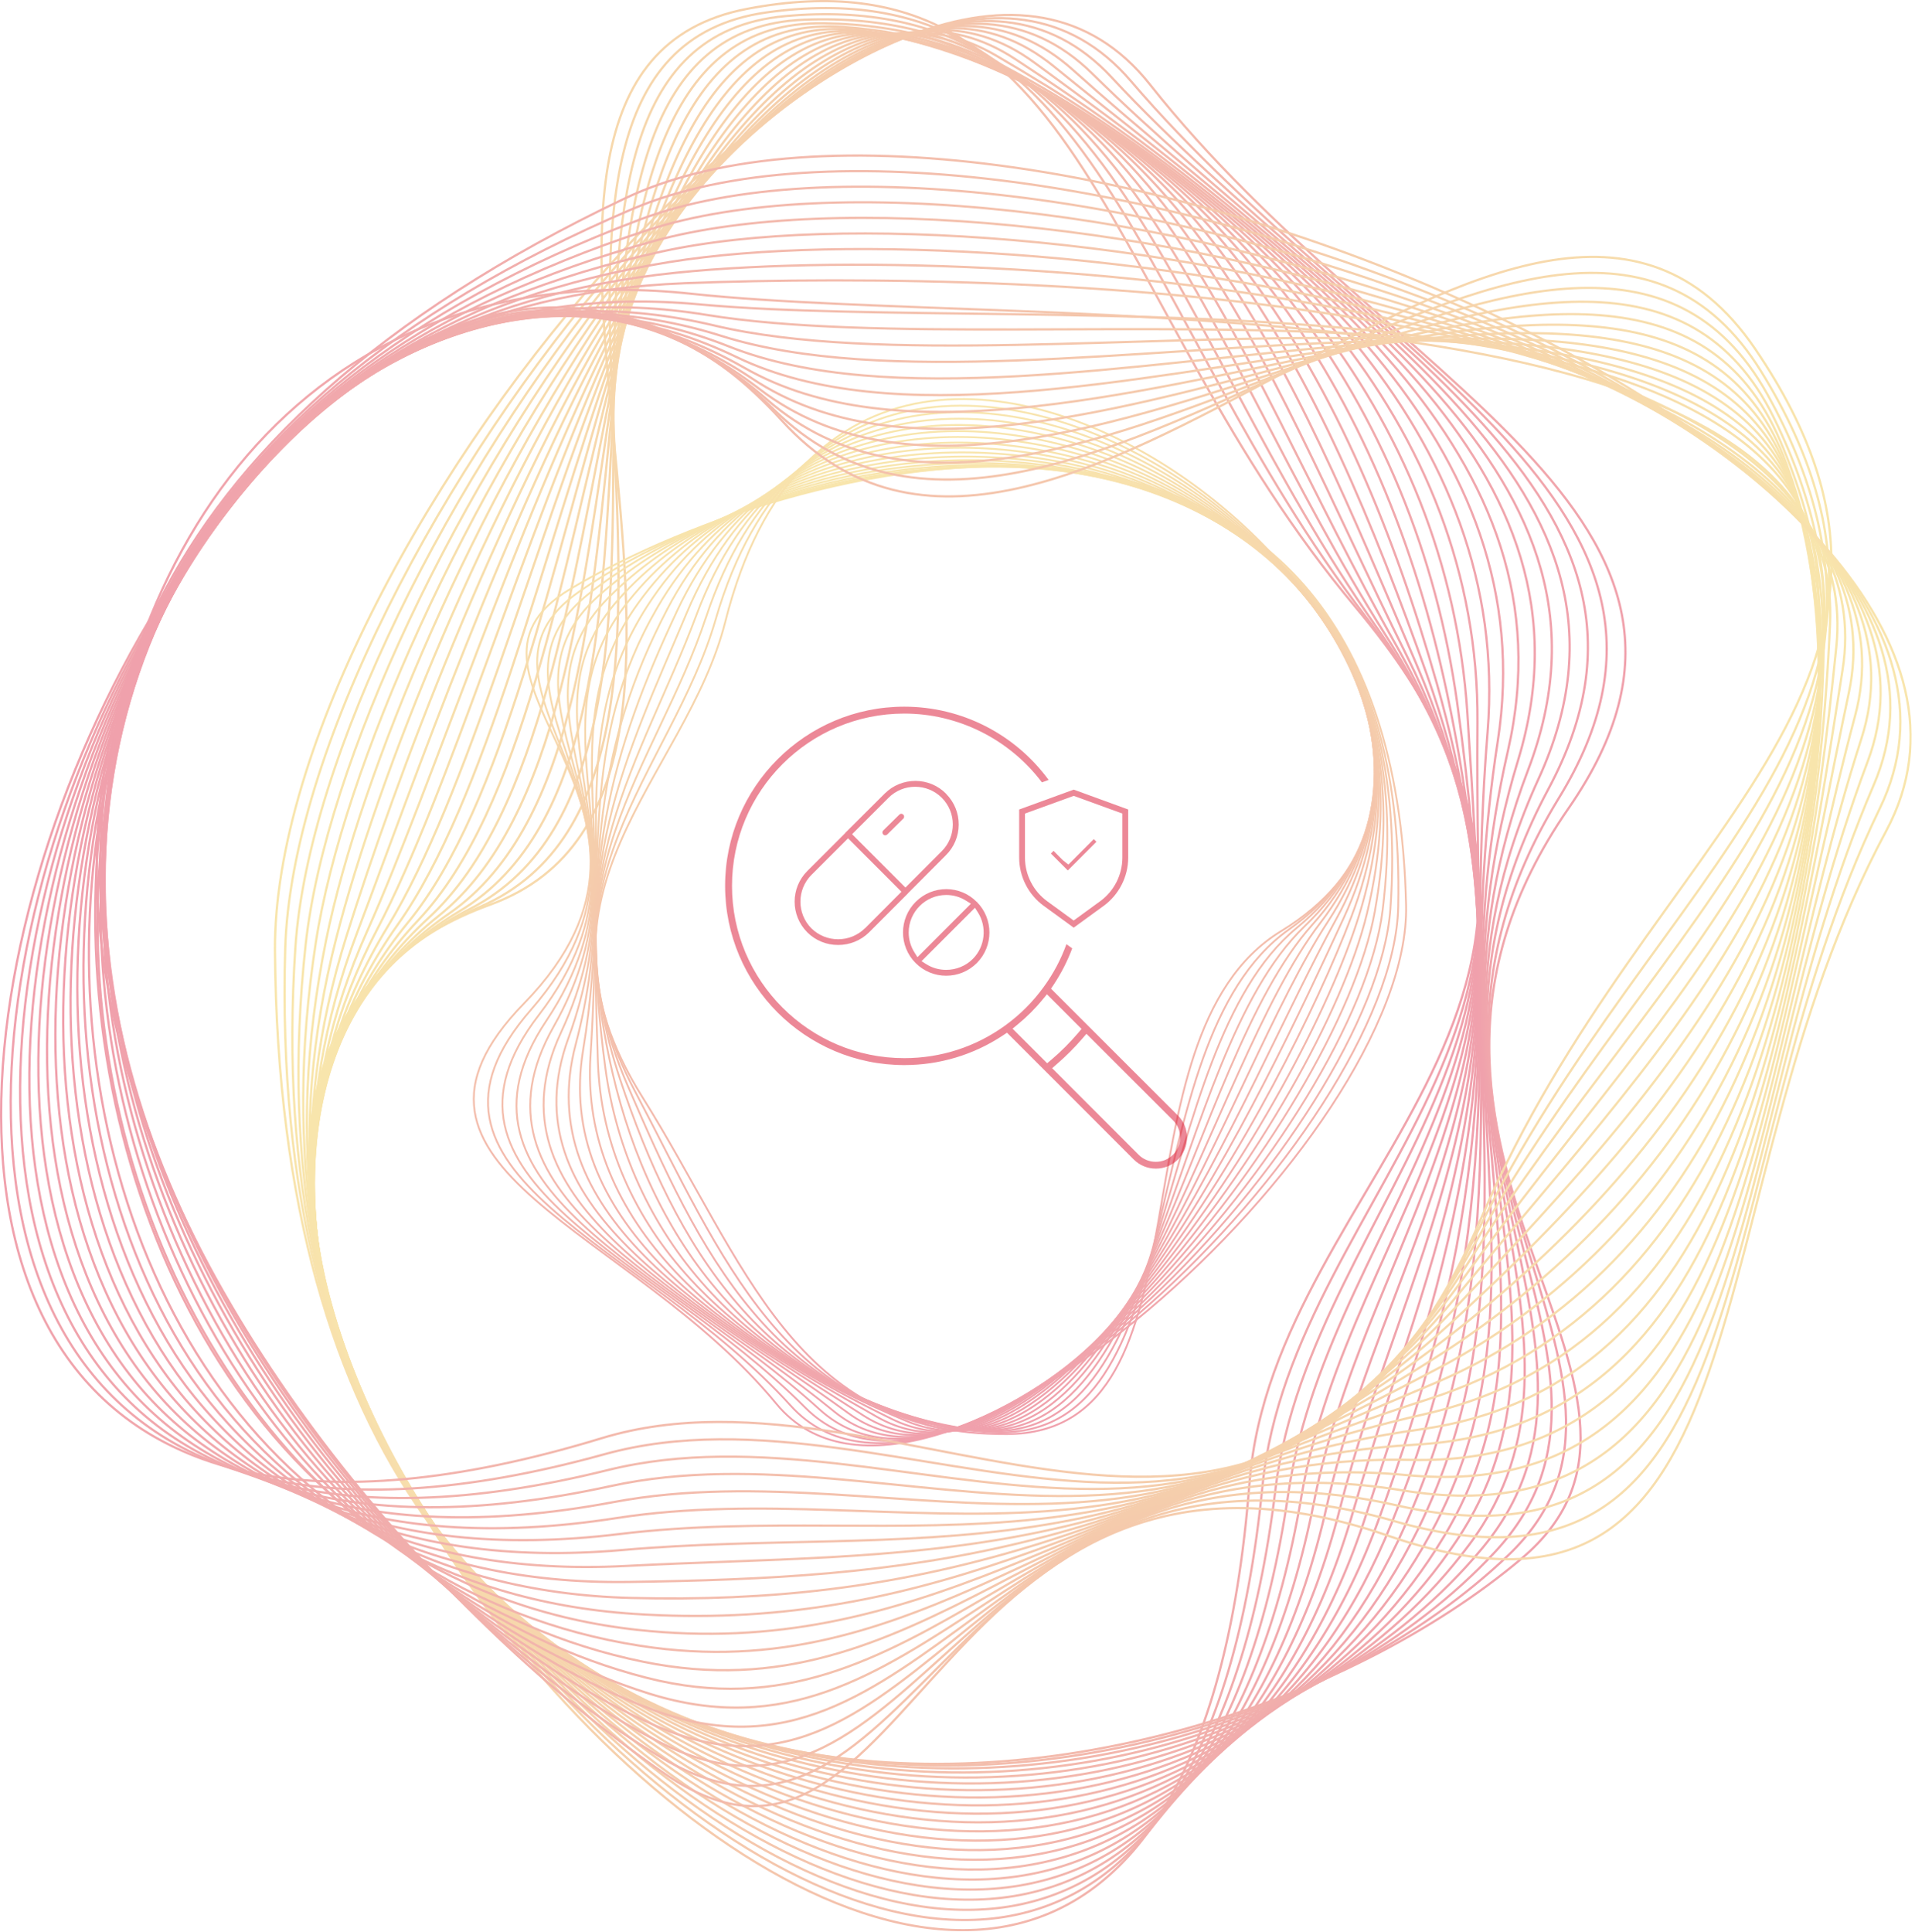 <?xml version="1.0" encoding="UTF-8"?> <svg xmlns="http://www.w3.org/2000/svg" width="458" height="462" viewBox="0 0 458 462" fill="none"><style type="text/css"> .regulAaff{animation: rotate 90s infinite; transform-origin: center; transform-box: fill-box; } @keyframes rotate{ from{ transform: rotate(0deg);}to{ transform: rotate(360deg); }} .regulAaf1{animation-name:animateDash; animation-duration:30s; animation-iteration-count:infinite; } @keyframes animateDash {from{stroke-dasharray:0,1505} to{stroke-dasharray:1505,0} } .regulAaf2{ stroke-dasharray:3;animation: dash 50s infinite;} @keyframes dash {to {stroke-dashoffset:500;}} </style><g clip-path="url(#clip0_771_1316)"><g class="regulAaff" opacity="0.4"><path d="M298.839 354.53C276.919 638.88 -39.401 273.25 117.189 216.36C195.619 187.87 97.04 17.7 178.669 2.12C260.289 -13.46 262.999 72.31 324.309 145.33C400.879 236.51 304.509 281.06 298.849 354.53H298.839Z" stroke="url(#paint0_linear_771_1316)" stroke-width="0.54" stroke-miterlimit="10"></path><path d="M301.94 355.4C274.93 629.31 -34.75 281.63 114.75 216.89C189.18 184.65 102.78 14.35 183.26 2.98C263.71 -8.42 270.64 74.75 326.73 147.61C396.95 238.35 309.03 283.45 301.94 355.4Z" stroke="url(#paint1_linear_771_1316)" stroke-width="0.54" stroke-miterlimit="10"></path><path d="M305.041 356.27C273.091 619.69 -30.219 290.13 112.311 217.41C182.691 181.5 108.521 11 187.851 3.85C267.131 -3.38 278.101 77.32 329.151 149.9C392.791 240.37 313.581 285.82 305.031 356.27H305.041Z" stroke="url(#paint2_linear_771_1316)" stroke-width="0.54" stroke-miterlimit="10"></path><path d="M308.13 357.14C271.4 610 -25.78 298.76 109.85 217.94C176.18 178.41 114.26 7.65 192.44 4.71C270.54 1.66 285.64 79.8 331.57 152.18C388.75 242.27 318.15 288.15 308.13 357.14Z" stroke="url(#paint3_linear_771_1316)" stroke-width="0.54" stroke-miterlimit="10"></path><path d="M311.231 358.01C269.911 600.25 -21.389 307.56 107.411 218.47C169.641 175.42 120.001 4.31 197.031 5.57C273.961 6.69 293.181 82.27 333.991 154.46C384.701 244.15 322.741 290.45 311.221 358L311.231 358.01Z" stroke="url(#paint4_linear_771_1316)" stroke-width="0.54" stroke-miterlimit="10"></path><path d="M314.32 358.88C268.6 590.46 -17.049 316.53 104.95 219C163.09 172.51 125.74 0.96 201.62 6.44C277.37 11.73 300.72 84.74 336.41 156.75C380.66 246.03 327.37 292.74 314.32 358.88Z" stroke="url(#paint5_linear_771_1316)" stroke-width="0.54" stroke-miterlimit="10"></path><path d="M317.42 359.74C267.52 580.61 -12.69 325.68 102.51 219.51C156.56 169.7 131.47 -2.39 206.21 7.3C280.79 16.77 308.27 87.18 338.83 159.03C376.62 247.88 332.04 294.99 317.41 359.75L317.42 359.74Z" stroke="url(#paint6_linear_771_1316)" stroke-width="0.54" stroke-miterlimit="10"></path><path d="M320.51 360.61C266.66 570.74 -8.29 335.01 100.05 220.04C150.06 166.97 137.21 -5.74 210.8 8.17C284.2 21.81 315.83 89.61 341.25 161.32C372.6 249.72 336.75 297.23 320.5 360.62L320.51 360.61Z" stroke="url(#paint7_linear_771_1316)" stroke-width="0.54" stroke-miterlimit="10"></path><path d="M323.61 361.48C266.06 560.85 -3.78 344.52 97.61 220.57C143.61 164.33 142.95 -9.09 215.39 9.03C287.62 26.85 323.39 92.02 343.68 163.6C368.59 251.53 341.52 299.44 323.61 361.49V361.48Z" stroke="url(#paint8_linear_771_1316)" stroke-width="0.54" stroke-miterlimit="10"></path><path d="M326.701 362.35C265.721 550.96 0.841 354.16 95.151 221.09C137.221 161.75 148.691 -12.43 219.981 9.89C291.031 31.88 330.981 94.41 346.101 165.88C364.601 253.32 346.331 301.64 326.701 362.35Z" stroke="url(#paint9_linear_771_1316)" stroke-width="0.54" stroke-miterlimit="10"></path><path d="M329.8 363.22C265.66 541.08 5.62 363.92 92.71 221.62C130.89 159.23 154.43 -15.78 224.57 10.76C294.45 36.93 338.58 96.81 348.52 168.17C360.63 255.11 351.21 303.84 329.8 363.23V363.22Z" stroke="url(#paint10_linear_771_1316)" stroke-width="0.54" stroke-miterlimit="10"></path><path d="M332.89 364.09C265.87 531.25 10.56 373.75 90.25 222.15C124.64 156.73 160.17 -19.13 229.16 11.62C297.87 41.96 346.2 99.18 350.94 170.45C356.69 256.88 356.17 306.03 332.89 364.09Z" stroke="url(#paint11_linear_771_1316)" stroke-width="0.54" stroke-miterlimit="10"></path><path d="M335.991 364.96C266.391 521.48 15.691 383.63 87.811 222.68C118.461 154.26 165.901 -22.48 233.751 12.49C301.281 47 353.841 101.57 353.361 172.74C352.771 258.66 361.211 308.25 335.981 364.97L335.991 364.96Z" stroke="url(#paint12_linear_771_1316)" stroke-width="0.54" stroke-miterlimit="10"></path><path d="M339.08 365.83C267.18 511.81 20.97 393.53 85.35 223.2C112.35 151.78 171.64 -25.82 238.34 13.35C304.7 52.04 361.51 103.95 355.78 175.02C348.89 260.43 366.34 310.49 339.08 365.83Z" stroke="url(#paint13_linear_771_1316)" stroke-width="0.54" stroke-miterlimit="10"></path><path d="M342.181 366.7C268.271 502.26 26.43 403.4 82.91 223.73C106.301 149.3 177.381 -29.17 242.931 14.21C308.111 57.07 369.201 106.33 358.201 177.3C345.031 262.22 371.571 312.77 342.171 366.7H342.181Z" stroke="url(#paint14_linear_771_1316)" stroke-width="0.54" stroke-miterlimit="10"></path><path d="M345.271 367.57C269.621 492.89 32.031 413.25 80.451 224.26C100.301 146.79 183.121 -32.52 247.531 15.08C311.541 62.12 376.931 108.74 360.631 179.59C341.211 264.02 376.931 315.13 345.281 367.57H345.271Z" stroke="url(#paint15_linear_771_1316)" stroke-width="0.54" stroke-miterlimit="10"></path><path d="M348.37 368.44C271.22 483.71 37.76 423.03 78.01 224.79C94.35 144.26 188.86 -35.87 252.12 15.94C314.95 67.15 384.66 111.15 363.05 181.87C337.39 265.84 382.41 317.58 348.37 368.44Z" stroke="url(#paint16_linear_771_1316)" stroke-width="0.54" stroke-miterlimit="10"></path><path d="M351.46 369.31C273.02 474.79 43.58 432.76 75.55 225.31C88.44 141.7 194.59 -39.21 256.7 16.81C318.36 72.2 392.39 113.59 365.46 184.16C333.58 267.68 388 320.17 351.46 369.31Z" stroke="url(#paint17_linear_771_1316)" stroke-width="0.54" stroke-miterlimit="10"></path><path d="M354.56 370.18C274.99 466.16 49.5 442.41 73.11 225.84C82.56 139.11 200.34 -42.56 261.3 17.67C321.78 77.23 400.15 116.05 367.89 186.44C329.8 269.55 393.74 322.91 354.56 370.18Z" stroke="url(#paint18_linear_771_1316)" stroke-width="0.54" stroke-miterlimit="10"></path><path d="M357.651 371.04C277.041 457.85 55.481 451.98 70.661 226.36C76.701 136.48 206.081 -45.91 265.891 18.53C325.201 82.27 407.911 118.52 370.311 188.72C326.011 271.43 399.601 325.86 357.651 371.04Z" stroke="url(#paint19_linear_771_1316)" stroke-width="0.54" stroke-miterlimit="10"></path><path d="M360.751 371.91C279.121 449.93 61.531 461.49 68.211 226.89C70.861 133.82 211.821 -49.26 270.481 19.4C328.621 87.31 415.781 121.09 372.731 191.01C322.361 273.43 405.581 329.07 360.751 371.92V371.91Z" stroke="url(#paint20_linear_771_1316)" stroke-width="0.54" stroke-miterlimit="10"></path><path d="M363.84 372.78C281.11 442.41 67.6 470.93 65.76 227.41C65.03 131.13 217.55 -52.61 275.07 20.26C332.03 92.34 423.42 123.52 375.15 193.29C318.43 275.27 411.64 332.55 363.84 372.78Z" stroke="url(#paint21_linear_771_1316)" stroke-width="0.54" stroke-miterlimit="10"></path><path d="M136.401 140.86C193.691 106.77 333.141 74.13 336.281 216.51C337.511 272.59 220.991 378.59 185.691 335.72C150.761 293.31 86.621 279.69 125.321 239.97C170.731 193.35 100.921 161.98 136.411 140.86H136.401Z" stroke="url(#paint22_linear_771_1316)" stroke-width="0.44" stroke-miterlimit="10"></path><path d="M138.711 141.35C195.451 102.31 337.491 80.14 334.401 216.9C333.181 271.08 225.411 376.35 189.121 336.18C153.191 296.44 92.341 281.08 127.071 241.38C167.721 194.61 105.361 164.3 138.711 141.36V141.35Z" stroke="url(#paint23_linear_771_1316)" stroke-width="0.44" stroke-miterlimit="10"></path><path d="M141.03 141.83C197.32 97.58 341.81 86.19 332.54 217.28C328.84 269.59 229.84 374.1 192.58 336.62C155.65 299.55 98.21 282.55 128.85 242.76C164.9 195.95 109.81 166.37 141.04 141.82L141.03 141.83Z" stroke="url(#paint24_linear_771_1316)" stroke-width="0.44" stroke-miterlimit="10"></path><path d="M143.351 142.32C199.201 92.61 346.061 92.31 330.681 217.67C324.491 268.13 234.281 371.86 196.031 337.08C158.101 302.68 104.011 283.97 130.621 244.17C161.991 197.25 114.181 168.29 143.351 142.32Z" stroke="url(#paint25_linear_771_1316)" stroke-width="0.44" stroke-miterlimit="10"></path><path d="M145.66 142.8C201.03 87.38 350.22 98.46 328.8 218.05C320.09 266.68 238.7 369.62 199.47 337.53C160.54 305.8 109.81 285.37 132.38 245.56C159.07 198.5 118.47 170.02 145.66 142.8Z" stroke="url(#paint26_linear_771_1316)" stroke-width="0.44" stroke-miterlimit="10"></path><path d="M147.981 143.29C202.771 81.93 354.311 104.66 326.941 218.43C315.681 265.25 243.131 367.37 202.921 337.97C162.991 308.91 115.611 286.74 134.151 246.95C156.151 199.74 122.691 171.61 147.981 143.28V143.29Z" stroke="url(#paint27_linear_771_1316)" stroke-width="0.44" stroke-miterlimit="10"></path><path d="M150.301 143.78C204.351 76.27 358.291 110.89 325.071 218.82C311.211 263.85 247.561 365.13 206.361 338.43C165.431 312.04 121.391 288.11 135.911 248.36C153.221 200.98 126.801 173.11 150.291 143.78H150.301Z" stroke="url(#paint28_linear_771_1316)" stroke-width="0.44" stroke-miterlimit="10"></path><path d="M152.62 144.26C205.75 70.43 362.15 117.12 323.21 219.2C306.72 262.44 252 362.88 209.82 338.88C167.89 315.17 127.17 289.46 137.69 249.75C150.29 202.19 130.85 174.51 152.62 144.26Z" stroke="url(#paint29_linear_771_1316)" stroke-width="0.44" stroke-miterlimit="10"></path><path d="M154.931 144.75C206.921 64.45 365.881 123.35 321.341 219.59C302.161 261.04 256.421 360.65 213.261 339.33C170.331 318.29 132.921 290.8 139.461 251.15C147.331 203.38 134.801 175.86 154.931 144.75Z" stroke="url(#paint30_linear_771_1316)" stroke-width="0.44" stroke-miterlimit="10"></path><path d="M157.25 145.24C207.85 58.35 369.49 129.54 319.47 219.98C297.55 259.62 260.85 358.41 216.71 339.79C172.77 321.42 138.66 292.14 141.23 252.55C144.34 204.58 138.66 177.17 157.25 145.24Z" stroke="url(#paint31_linear_771_1316)" stroke-width="0.44" stroke-miterlimit="10"></path><path d="M159.571 145.72C208.521 52.14 372.991 135.65 317.611 220.36C292.901 258.16 265.281 356.16 220.161 340.24C175.221 324.54 144.371 293.48 143.001 253.95C141.331 205.77 142.451 178.46 159.571 145.73V145.72Z" stroke="url(#paint32_linear_771_1316)" stroke-width="0.44" stroke-miterlimit="10"></path><path d="M161.881 146.21C208.921 45.89 376.37 141.68 315.74 220.75C288.19 256.67 269.71 353.93 223.61 340.69C177.67 327.66 150.061 294.82 144.771 255.34C138.291 206.96 146.17 179.73 161.89 146.21H161.881Z" stroke="url(#paint33_linear_771_1316)" stroke-width="0.44" stroke-miterlimit="10"></path><path d="M164.2 146.69C209.08 39.59 379.7 147.59 313.87 221.13C283.45 255.12 274.14 351.68 227.05 341.14C180.11 330.78 155.72 296.17 146.53 256.74C135.21 208.18 149.81 181.02 164.2 146.69Z" stroke="url(#paint34_linear_771_1316)" stroke-width="0.44" stroke-miterlimit="10"></path><path d="M166.521 147.18C208.981 33.29 382.971 153.38 312.011 221.52C278.691 253.51 278.571 349.44 230.511 341.6C182.571 333.91 161.391 297.55 148.311 258.15C132.141 209.42 153.421 182.34 166.521 147.19V147.18Z" stroke="url(#paint35_linear_771_1316)" stroke-width="0.44" stroke-miterlimit="10"></path><path d="M168.84 147.67C208.64 26.99 386.24 159.05 310.14 221.9C273.9 251.84 283 347.19 233.95 342.04C185.01 337.02 167.03 298.93 150.07 259.53C129.03 210.66 156.96 183.65 168.83 147.66L168.84 147.67Z" stroke="url(#paint36_linear_771_1316)" stroke-width="0.44" stroke-miterlimit="10"></path><path d="M171.151 148.15C208.061 20.72 389.511 164.57 308.271 222.28C269.121 250.09 287.431 344.95 237.401 342.49C187.461 340.14 172.681 300.33 151.841 260.93C125.941 211.94 160.471 185.01 171.151 148.15Z" stroke="url(#paint37_linear_771_1316)" stroke-width="0.44" stroke-miterlimit="10"></path><path d="M173.472 148.64C207.292 14.5 392.832 170 306.412 222.67C264.362 248.3 291.862 342.71 240.852 342.95C189.912 343.27 178.332 301.76 153.612 262.33C122.842 213.24 163.952 186.4 173.472 148.64Z" stroke="url(#paint38_linear_771_1316)" stroke-width="0.44" stroke-miterlimit="10"></path><path d="M143.87 343.95C-136.2 429.38 57.401 -42.07 187.01 100.6C251.91 172.04 365.53 3.68 419.75 83.41C473.97 163.14 393.99 198.7 354.44 290.89C305.04 406.03 216.24 321.87 143.87 343.95Z" stroke="url(#paint39_linear_771_1316)" stroke-width="0.54" stroke-miterlimit="10"></path><path d="M353.381 294.53C301.151 402.4 216.141 327.94 144.591 347.77C-127.509 423.16 51.421 -33.36 185.211 98.07C251.881 163.57 371.871 8.74 421.241 88.9C470.631 169.02 395.461 208.25 353.371 294.53H353.381Z" stroke="url(#paint40_linear_771_1316)" stroke-width="0.54" stroke-miterlimit="10"></path><path d="M352.31 298.17C296.94 398.6 216.09 334.02 145.3 351.58C-118.66 417.09 45.28 -24.72 183.42 95.54C251.79 155.06 378.22 13.8 422.74 94.39C467.31 174.89 396.7 217.67 352.32 298.17H352.31Z" stroke="url(#paint41_linear_771_1316)" stroke-width="0.54" stroke-miterlimit="10"></path><path d="M351.25 301.81C292.92 394.86 216.1 340.11 146.02 355.4C-109.63 411.2 38.98 -16.12 181.62 93.02C251.6 146.56 384.56 18.87 424.23 99.89C463.97 180.77 398.06 227.15 351.25 301.82V301.81Z" stroke="url(#paint42_linear_771_1316)" stroke-width="0.54" stroke-miterlimit="10"></path><path d="M350.19 305.45C288.92 391.11 216.16 346.22 146.73 359.22C-100.42 405.51 32.49 -7.54 179.83 90.49C251.33 138.06 390.91 23.94 425.73 105.38C460.65 186.65 399.45 236.6 350.2 305.46L350.19 305.45Z" stroke="url(#paint43_linear_771_1316)" stroke-width="0.54" stroke-miterlimit="10"></path><path d="M349.131 309.09C284.941 387.35 216.291 352.36 147.451 363.04C-91.029 400.06 25.801 1.07 178.031 87.96C250.961 129.58 397.241 29 427.221 110.87C457.311 192.52 400.851 246.05 349.131 309.09Z" stroke="url(#paint44_linear_771_1316)" stroke-width="0.54" stroke-miterlimit="10"></path><path d="M348.071 312.73C280.981 383.58 216.471 358.53 148.171 366.86C-81.479 394.87 18.931 9.75 176.241 85.43C250.501 121.15 403.591 34.06 428.711 116.36C453.981 198.39 402.271 255.49 348.071 312.73Z" stroke="url(#paint45_linear_771_1316)" stroke-width="0.54" stroke-miterlimit="10"></path><path d="M347.011 316.37C277.071 379.81 216.711 364.75 148.891 370.68C-71.749 389.98 11.871 18.55 174.441 82.9C249.941 112.79 409.931 39.12 430.201 121.85C450.641 204.27 403.711 264.93 347.011 316.37Z" stroke="url(#paint46_linear_771_1316)" stroke-width="0.54" stroke-miterlimit="10"></path><path d="M345.95 320.01C273.18 376.05 217 371.02 149.6 374.5C-61.88 385.41 4.67 27.5 172.65 80.37C249.33 104.5 416.28 44.18 431.7 127.34C447.32 210.14 405.2 274.38 345.95 320.01Z" stroke="url(#paint47_linear_771_1316)" stroke-width="0.54" stroke-miterlimit="10"></path><path d="M344.891 323.65C269.341 372.31 217.341 377.37 150.321 378.32C-51.88 381.2 -2.649 36.65 170.851 77.85C248.651 96.32 422.621 49.25 433.191 132.84C443.981 216.02 406.701 283.85 344.891 323.66V323.65Z" stroke="url(#paint48_linear_771_1316)" stroke-width="0.54" stroke-miterlimit="10"></path><path d="M343.831 327.29C265.521 368.59 217.721 383.79 151.041 382.14C-41.769 377.35 -10.029 46.01 169.061 75.32C247.941 88.23 428.971 54.31 434.691 138.33C440.661 221.9 408.241 293.33 343.831 327.3V327.29Z" stroke="url(#paint49_linear_771_1316)" stroke-width="0.54" stroke-miterlimit="10"></path><path d="M342.77 330.93C261.73 364.91 218.13 390.32 151.76 385.96C-31.6 373.9 -17.44 55.59 167.26 72.79C247.22 80.24 435.3 59.37 436.18 143.81C437.32 227.76 409.79 302.83 342.77 330.93Z" stroke="url(#paint50_linear_771_1316)" stroke-width="0.54" stroke-miterlimit="10"></path><path d="M341.71 334.57C257.95 361.27 218.56 396.97 152.48 389.78C-21.38 370.84 -23.79 49.86 165.46 70.26C246.07 78.95 441.641 64.43 437.671 149.3C433.981 233.63 411.35 312.37 341.71 334.57Z" stroke="url(#paint51_linear_771_1316)" stroke-width="0.54" stroke-miterlimit="10"></path><path d="M340.65 338.21C254.18 357.67 218.98 403.76 153.19 393.6C-11.18 368.19 -32.15 75.41 163.67 67.73C245.84 64.51 447.99 69.5 439.17 154.79C430.66 239.51 412.93 321.94 340.65 338.2V338.21Z" stroke="url(#paint52_linear_771_1316)" stroke-width="0.54" stroke-miterlimit="10"></path><path d="M339.591 341.85C250.401 354.1 219.381 410.71 153.911 397.42C-1.039 365.94 -39.379 85.6 161.871 65.2C245.201 56.75 454.331 74.56 440.661 160.28C427.321 245.38 414.491 331.55 339.591 341.84V341.85Z" stroke="url(#paint53_linear_771_1316)" stroke-width="0.54" stroke-miterlimit="10"></path><path d="M338.531 345.49C246.611 350.58 219.721 417.84 154.631 401.23C8.981 364.08 -46.499 95.95 160.081 62.67C244.621 49.05 460.681 79.62 442.151 165.77C423.991 251.25 416.031 341.19 338.521 345.48L338.531 345.49Z" stroke="url(#paint54_linear_771_1316)" stroke-width="0.54" stroke-miterlimit="10"></path><path d="M337.47 349.13C242.79 347.08 219.98 425.17 155.35 405.05C18.81 362.56 -53.49 106.42 158.28 60.15C244.08 41.4 467.01 84.69 443.64 171.27C420.65 257.13 417.56 350.87 337.46 349.13H337.47Z" stroke="url(#paint55_linear_771_1316)" stroke-width="0.54" stroke-miterlimit="10"></path><path d="M336.411 352.77C238.941 343.6 220.111 432.71 156.061 408.87C28.401 361.35 -60.349 116.97 156.491 57.62C243.611 33.77 473.361 89.75 445.141 176.76C417.331 263.01 419.081 360.55 336.401 352.77H336.411Z" stroke="url(#paint56_linear_771_1316)" stroke-width="0.54" stroke-miterlimit="10"></path><path d="M335.341 356.41C235.061 340.13 220.051 440.48 156.771 412.69C37.661 360.38 -67.089 127.6 154.691 55.09C243.181 26.16 479.701 94.81 446.631 182.25C413.991 268.88 420.561 370.24 335.341 356.41Z" stroke="url(#paint57_linear_771_1316)" stroke-width="0.54" stroke-miterlimit="10"></path><path d="M334.281 360.05C231.171 336.67 219.781 448.47 157.491 416.51C46.551 359.59 -73.689 138.26 152.891 52.56C242.801 18.55 486.041 99.87 448.121 187.74C410.661 274.75 422.021 379.94 334.281 360.05Z" stroke="url(#paint58_linear_771_1316)" stroke-width="0.54" stroke-miterlimit="10"></path><path d="M333.221 363.69C227.201 333.39 219.251 456.67 158.211 420.33C54.991 358.88 -80.179 148.94 151.101 50.04C242.481 10.96 492.391 104.94 449.621 193.24C407.331 280.64 423.441 389.8 333.221 363.7V363.69Z" stroke="url(#paint59_linear_771_1316)" stroke-width="0.54" stroke-miterlimit="10"></path><path d="M158.931 424.15C62.941 358.16 -86.569 159.63 149.311 47.51C242.211 3.35 498.731 110 451.111 198.72C404.001 286.5 424.911 399.34 332.161 367.32C223.311 329.74 218.401 465.02 158.931 424.14V424.15Z" stroke="url(#paint60_linear_771_1316)" stroke-width="0.54" stroke-miterlimit="10"></path></g><g opacity="0.5"><path d="M278.359 274.38C278.439 274.32 278.509 274.26 278.589 274.18C278.519 274.24 278.449 274.31 278.359 274.38Z" fill="url(#paint61_linear_771_1316)"></path><path d="M281.7 266.76L251.37 236.44L252 235.49C253.81 232.76 255.29 229.86 256.44 226.8L255.05 225.8C253.75 229.42 251.93 232.85 249.62 236.02C247.07 239.55 243.97 242.65 240.43 245.22C233.36 250.35 225 253.05 216.27 253.05C193.55 253.05 175.07 234.57 175.07 211.85C175.07 189.13 193.55 170.65 216.27 170.65C229.18 170.65 241.41 176.79 249.19 187.1L250.8 186.52C242.73 175.51 229.95 169 216.27 169C192.64 169 173.42 188.22 173.42 211.85C173.42 235.48 192.64 254.71 216.27 254.71C224.71 254.71 232.88 252.25 239.89 247.6L240.84 246.97L250.22 256.35L271.16 277.3C272.57 278.7 274.44 279.47 276.44 279.47C278.44 279.47 280.3 278.7 281.72 277.3C283.12 275.89 283.89 274.02 283.89 272.02C283.89 270.02 283.12 268.16 281.71 266.75L281.7 266.76ZM250.44 254.27L242.17 246L243.35 245.03C245.57 243.22 247.61 241.18 249.41 238.97L250.39 237.78L258.66 246.06L257.84 247.04C255.86 249.36 253.7 251.52 251.42 253.45L250.44 254.27ZM280.53 276.15C280.32 276.36 280.11 276.54 279.87 276.72C279.64 276.88 279.41 277.04 279.15 277.17C278.99 277.25 278.82 277.33 278.65 277.41C277.95 277.7 277.2 277.84 276.43 277.84C274.87 277.84 273.4 277.24 272.31 276.15L251.63 255.45L252.76 254.47C254.93 252.6 256.99 250.54 258.87 248.36L259.84 247.23L280.54 267.92C281.64 269.02 282.25 270.48 282.25 272.03C282.25 273.58 281.64 275.05 280.54 276.15H280.53Z" fill="url(#paint62_linear_771_1316)"></path><path d="M279.881 276.71C280.121 276.55 280.331 276.36 280.541 276.15C280.331 276.35 280.121 276.53 279.881 276.71ZM279.881 276.71C280.121 276.55 280.331 276.36 280.541 276.15C280.331 276.35 280.121 276.53 279.881 276.71ZM279.881 276.71C280.121 276.55 280.331 276.36 280.541 276.15C280.331 276.35 280.121 276.53 279.881 276.71Z" fill="url(#paint63_linear_771_1316)"></path><path d="M256.78 188.84L243.75 193.59V205.13C243.76 209.66 245.95 213.96 249.62 216.63L256.79 221.85L263.97 216.63C267.62 213.96 269.82 209.66 269.83 205.12V193.59L256.8 188.84H256.78ZM268.43 205.13C268.42 209.22 266.44 213.1 263.14 215.51L256.78 220.14L250.43 215.51C247.13 213.1 245.15 209.22 245.14 205.13V194.56L256.79 190.33L268.43 194.56V205.13Z" fill="url(#paint64_linear_771_1316)"></path><path d="M262.23 201.31L255.38 208.17L251.33 204.12L251.97 203.48L254.22 205.74L255.52 206.76L261.59 200.67L262.23 201.31Z" fill="url(#paint65_linear_771_1316)"></path><path d="M226.299 189.84C224.349 187.86 221.749 186.77 218.979 186.75C216.159 186.75 213.569 187.82 211.609 189.76L202.419 198.92C202.339 198.97 202.269 199.04 202.209 199.13L202.069 199.31L193.079 208.3C189.029 212.35 189.039 218.93 193.089 222.98C195.049 224.93 197.659 225.99 200.449 225.99C203.239 225.99 205.879 224.92 207.849 222.97L216.969 213.84C216.969 213.84 217.019 213.79 217.049 213.77C217.069 213.74 217.089 213.72 217.109 213.69L217.219 213.56L226.199 204.55C228.179 202.6 229.269 200.01 229.289 197.23C229.309 194.45 228.239 191.84 226.289 189.86L226.299 189.84ZM206.859 222C206.419 222.43 205.939 222.81 205.439 223.14C205.059 223.38 204.669 223.59 204.269 223.78C204.139 223.84 203.999 223.9 203.869 223.96C202.779 224.4 201.619 224.62 200.449 224.62C198.129 224.62 195.819 223.74 194.059 222.01C190.559 218.49 190.559 212.77 194.049 209.25L202.829 200.48L215.589 213.26L206.869 222.01L206.859 222ZM225.249 203.54L216.549 212.26L203.789 199.5L212.499 190.79C216.009 187.28 221.729 187.28 225.249 190.79C228.759 194.3 228.759 200.03 225.249 203.54Z" fill="url(#paint66_linear_771_1316)"></path><path d="M204.27 223.79C204.67 223.61 205.06 223.4 205.44 223.15C205.06 223.39 204.67 223.6 204.27 223.79ZM204.27 223.79C204.67 223.61 205.06 223.4 205.44 223.15C205.06 223.39 204.67 223.6 204.27 223.79ZM204.27 223.79C204.67 223.61 205.06 223.4 205.44 223.15C205.06 223.39 204.67 223.6 204.27 223.79ZM204.27 223.79C204.67 223.61 205.06 223.4 205.44 223.15C205.06 223.39 204.67 223.6 204.27 223.79ZM204.27 223.79C204.67 223.61 205.06 223.4 205.44 223.15C205.06 223.39 204.67 223.6 204.27 223.79ZM204.27 223.79C204.67 223.61 205.06 223.4 205.44 223.15C205.06 223.39 204.67 223.6 204.27 223.79ZM204.27 223.79C204.67 223.61 205.06 223.4 205.44 223.15C205.06 223.39 204.67 223.6 204.27 223.79ZM204.27 223.79C204.67 223.61 205.06 223.4 205.44 223.15C205.06 223.39 204.67 223.6 204.27 223.79ZM204.27 223.79C204.67 223.61 205.06 223.4 205.44 223.15C205.06 223.39 204.67 223.6 204.27 223.79ZM204.27 223.79C204.67 223.61 205.06 223.4 205.44 223.15C205.06 223.39 204.67 223.6 204.27 223.79ZM204.27 223.79C204.67 223.61 205.06 223.4 205.44 223.15C205.06 223.39 204.67 223.6 204.27 223.79ZM204.27 223.79C204.67 223.61 205.06 223.4 205.44 223.15C205.06 223.39 204.67 223.6 204.27 223.79ZM204.27 223.79C204.67 223.61 205.06 223.4 205.44 223.15C205.06 223.39 204.67 223.6 204.27 223.79ZM204.27 223.79C204.67 223.61 205.06 223.4 205.44 223.15C205.06 223.39 204.67 223.6 204.27 223.79ZM204.27 223.79C204.67 223.61 205.06 223.4 205.44 223.15C205.06 223.39 204.67 223.6 204.27 223.79ZM204.27 223.79C204.67 223.61 205.06 223.4 205.44 223.15C205.06 223.39 204.67 223.6 204.27 223.79ZM204.27 223.79C204.67 223.61 205.06 223.4 205.44 223.15C205.06 223.39 204.67 223.6 204.27 223.79Z" fill="url(#paint67_linear_771_1316)"></path><path d="M216.23 195.3C216.23 195.39 216.21 195.48 216.18 195.56C216.14 195.64 216.1 195.72 216.03 195.79H216.02L212.2 199.56C212.07 199.69 211.9 199.76 211.71 199.76C211.52 199.76 211.36 199.69 211.23 199.56C210.97 199.28 210.97 198.85 211.25 198.59L215.09 194.81C215.22 194.68 215.39 194.6 215.55 194.6H215.57C215.76 194.61 215.91 194.68 216.04 194.82C216.17 194.95 216.24 195.12 216.24 195.3H216.23Z" fill="url(#paint68_linear_771_1316)"></path><path d="M216.02 195.78H216.03C216.1 195.72 216.14 195.64 216.18 195.55C216.14 195.63 216.09 195.71 216.02 195.78Z" fill="url(#paint69_linear_771_1316)"></path><path d="M233.621 215.7L233.911 215.41H233.901L233.601 215.69C231.691 213.74 229.111 212.65 226.371 212.63H226.341C223.601 212.63 221.031 213.68 219.091 215.59L218.991 215.68C214.961 219.72 214.961 226.27 218.981 230.31C220.931 232.26 223.531 233.34 226.291 233.34C229.051 233.34 231.651 232.27 233.611 230.32C237.641 226.28 237.641 219.73 233.621 215.69V215.7ZM218.741 227.82C217.811 226.37 217.331 224.71 217.331 223C217.331 218.06 221.361 214.03 226.301 214.03C228.011 214.03 229.671 214.51 231.111 215.44L232.201 216.12L219.421 228.91L218.741 227.82ZM232.641 229.34C230.921 231.06 228.601 231.94 226.291 231.94C224.621 231.94 222.951 231.49 221.481 230.55L220.401 229.86L233.171 217.09L233.861 218.17C236.111 221.69 235.601 226.39 232.651 229.33L232.641 229.34Z" fill="url(#paint70_linear_771_1316)"></path></g></g><defs><linearGradient id="paint0_linear_771_1316" x1="351.928" y1="242.631" x2="78.272" y2="219.892" gradientUnits="userSpaceOnUse"><stop stop-color="#D91230"></stop><stop offset="1" stop-color="#EEBF30"></stop></linearGradient><linearGradient id="paint1_linear_771_1316" x1="352.194" y1="242.222" x2="78.686" y2="219.495" gradientUnits="userSpaceOnUse"><stop stop-color="#D91230"></stop><stop offset="1" stop-color="#EEBF30"></stop></linearGradient><linearGradient id="paint2_linear_771_1316" x1="352.376" y1="241.725" x2="79.049" y2="219.013" gradientUnits="userSpaceOnUse"><stop stop-color="#D91230"></stop><stop offset="1" stop-color="#EEBF30"></stop></linearGradient><linearGradient id="paint3_linear_771_1316" x1="352.624" y1="241.144" x2="79.356" y2="218.437" gradientUnits="userSpaceOnUse"><stop stop-color="#D91230"></stop><stop offset="1" stop-color="#EEBF30"></stop></linearGradient><linearGradient id="paint4_linear_771_1316" x1="352.893" y1="240.454" x2="79.615" y2="217.746" gradientUnits="userSpaceOnUse"><stop stop-color="#D91230"></stop><stop offset="1" stop-color="#EEBF30"></stop></linearGradient><linearGradient id="paint5_linear_771_1316" x1="353.182" y1="239.635" x2="79.834" y2="216.921" gradientUnits="userSpaceOnUse"><stop stop-color="#D91230"></stop><stop offset="1" stop-color="#EEBF30"></stop></linearGradient><linearGradient id="paint6_linear_771_1316" x1="353.521" y1="238.689" x2="80.024" y2="215.964" gradientUnits="userSpaceOnUse"><stop stop-color="#D91230"></stop><stop offset="1" stop-color="#EEBF30"></stop></linearGradient><linearGradient id="paint7_linear_771_1316" x1="353.915" y1="237.688" x2="80.178" y2="214.943" gradientUnits="userSpaceOnUse"><stop stop-color="#D91230"></stop><stop offset="1" stop-color="#EEBF30"></stop></linearGradient><linearGradient id="paint8_linear_771_1316" x1="354.374" y1="236.633" x2="80.299" y2="213.859" gradientUnits="userSpaceOnUse"><stop stop-color="#D91230"></stop><stop offset="1" stop-color="#EEBF30"></stop></linearGradient><linearGradient id="paint9_linear_771_1316" x1="354.946" y1="235.557" x2="80.382" y2="212.742" gradientUnits="userSpaceOnUse"><stop stop-color="#D91230"></stop><stop offset="1" stop-color="#EEBF30"></stop></linearGradient><linearGradient id="paint10_linear_771_1316" x1="355.739" y1="234.459" x2="80.418" y2="211.581" gradientUnits="userSpaceOnUse"><stop stop-color="#D91230"></stop><stop offset="1" stop-color="#EEBF30"></stop></linearGradient><linearGradient id="paint11_linear_771_1316" x1="356.902" y1="233.381" x2="80.385" y2="210.404" gradientUnits="userSpaceOnUse"><stop stop-color="#D91230"></stop><stop offset="1" stop-color="#EEBF30"></stop></linearGradient><linearGradient id="paint12_linear_771_1316" x1="358.645" y1="232.342" x2="80.254" y2="209.209" gradientUnits="userSpaceOnUse"><stop stop-color="#D91230"></stop><stop offset="1" stop-color="#EEBF30"></stop></linearGradient><linearGradient id="paint13_linear_771_1316" x1="360.995" y1="231.343" x2="79.983" y2="207.993" gradientUnits="userSpaceOnUse"><stop stop-color="#D91230"></stop><stop offset="1" stop-color="#EEBF30"></stop></linearGradient><linearGradient id="paint14_linear_771_1316" x1="363.792" y1="230.411" x2="79.532" y2="206.791" gradientUnits="userSpaceOnUse"><stop stop-color="#D91230"></stop><stop offset="1" stop-color="#EEBF30"></stop></linearGradient><linearGradient id="paint15_linear_771_1316" x1="366.896" y1="229.535" x2="78.858" y2="205.601" gradientUnits="userSpaceOnUse"><stop stop-color="#D91230"></stop><stop offset="1" stop-color="#EEBF30"></stop></linearGradient><linearGradient id="paint16_linear_771_1316" x1="370.194" y1="228.716" x2="77.891" y2="204.427" gradientUnits="userSpaceOnUse"><stop stop-color="#D91230"></stop><stop offset="1" stop-color="#EEBF30"></stop></linearGradient><linearGradient id="paint17_linear_771_1316" x1="373.647" y1="227.979" x2="76.571" y2="203.294" gradientUnits="userSpaceOnUse"><stop stop-color="#D91230"></stop><stop offset="1" stop-color="#EEBF30"></stop></linearGradient><linearGradient id="paint18_linear_771_1316" x1="377.202" y1="227.341" x2="74.824" y2="202.216" gradientUnits="userSpaceOnUse"><stop stop-color="#D91230"></stop><stop offset="1" stop-color="#EEBF30"></stop></linearGradient><linearGradient id="paint19_linear_771_1316" x1="380.86" y1="226.802" x2="72.592" y2="201.187" gradientUnits="userSpaceOnUse"><stop stop-color="#D91230"></stop><stop offset="1" stop-color="#EEBF30"></stop></linearGradient><linearGradient id="paint20_linear_771_1316" x1="384.586" y1="226.4" x2="70.12" y2="200.269" gradientUnits="userSpaceOnUse"><stop stop-color="#D91230"></stop><stop offset="1" stop-color="#EEBF30"></stop></linearGradient><linearGradient id="paint21_linear_771_1316" x1="388.333" y1="226.109" x2="67.538" y2="199.453" gradientUnits="userSpaceOnUse"><stop stop-color="#D91230"></stop><stop offset="1" stop-color="#EEBF30"></stop></linearGradient><linearGradient id="paint22_linear_771_1316" x1="244.316" y1="339.984" x2="202.461" y2="115.351" gradientUnits="userSpaceOnUse"><stop stop-color="#D91230"></stop><stop offset="1" stop-color="#EEBF30"></stop></linearGradient><linearGradient id="paint23_linear_771_1316" x1="245.468" y1="339.523" x2="203.618" y2="114.944" gradientUnits="userSpaceOnUse"><stop stop-color="#D91230"></stop><stop offset="1" stop-color="#EEBF30"></stop></linearGradient><linearGradient id="paint24_linear_771_1316" x1="246.724" y1="339.093" x2="204.842" y2="114.369" gradientUnits="userSpaceOnUse"><stop stop-color="#D91230"></stop><stop offset="1" stop-color="#EEBF30"></stop></linearGradient><linearGradient id="paint25_linear_771_1316" x1="248.032" y1="338.708" x2="206.091" y2="113.644" gradientUnits="userSpaceOnUse"><stop stop-color="#D91230"></stop><stop offset="1" stop-color="#EEBF30"></stop></linearGradient><linearGradient id="paint26_linear_771_1316" x1="249.39" y1="338.358" x2="207.367" y2="112.783" gradientUnits="userSpaceOnUse"><stop stop-color="#D91230"></stop><stop offset="1" stop-color="#EEBF30"></stop></linearGradient><linearGradient id="paint27_linear_771_1316" x1="250.796" y1="338.064" x2="208.639" y2="111.794" gradientUnits="userSpaceOnUse"><stop stop-color="#D91230"></stop><stop offset="1" stop-color="#EEBF30"></stop></linearGradient><linearGradient id="paint28_linear_771_1316" x1="252.219" y1="337.816" x2="209.899" y2="110.699" gradientUnits="userSpaceOnUse"><stop stop-color="#D91230"></stop><stop offset="1" stop-color="#EEBF30"></stop></linearGradient><linearGradient id="paint29_linear_771_1316" x1="253.644" y1="337.631" x2="211.135" y2="109.503" gradientUnits="userSpaceOnUse"><stop stop-color="#D91230"></stop><stop offset="1" stop-color="#EEBF30"></stop></linearGradient><linearGradient id="paint30_linear_771_1316" x1="255.064" y1="337.507" x2="212.338" y2="108.214" gradientUnits="userSpaceOnUse"><stop stop-color="#D91230"></stop><stop offset="1" stop-color="#EEBF30"></stop></linearGradient><linearGradient id="paint31_linear_771_1316" x1="256.431" y1="337.452" x2="213.462" y2="106.862" gradientUnits="userSpaceOnUse"><stop stop-color="#D91230"></stop><stop offset="1" stop-color="#EEBF30"></stop></linearGradient><linearGradient id="paint32_linear_771_1316" x1="257.722" y1="337.488" x2="214.482" y2="105.448" gradientUnits="userSpaceOnUse"><stop stop-color="#D91230"></stop><stop offset="1" stop-color="#EEBF30"></stop></linearGradient><linearGradient id="paint33_linear_771_1316" x1="258.85" y1="337.614" x2="215.331" y2="104.006" gradientUnits="userSpaceOnUse"><stop stop-color="#D91230"></stop><stop offset="1" stop-color="#EEBF30"></stop></linearGradient><linearGradient id="paint34_linear_771_1316" x1="259.627" y1="337.878" x2="215.78" y2="102.585" gradientUnits="userSpaceOnUse"><stop stop-color="#D91230"></stop><stop offset="1" stop-color="#EEBF30"></stop></linearGradient><linearGradient id="paint35_linear_771_1316" x1="259.956" y1="338.295" x2="215.781" y2="101.201" gradientUnits="userSpaceOnUse"><stop stop-color="#D91230"></stop><stop offset="1" stop-color="#EEBF30"></stop></linearGradient><linearGradient id="paint36_linear_771_1316" x1="260.146" y1="338.828" x2="215.604" y2="99.819" gradientUnits="userSpaceOnUse"><stop stop-color="#D91230"></stop><stop offset="1" stop-color="#EEBF30"></stop></linearGradient><linearGradient id="paint37_linear_771_1316" x1="260.283" y1="339.439" x2="215.37" y2="98.421" gradientUnits="userSpaceOnUse"><stop stop-color="#D91230"></stop><stop offset="1" stop-color="#EEBF30"></stop></linearGradient><linearGradient id="paint38_linear_771_1316" x1="260.406" y1="340.14" x2="215.106" y2="97.024" gradientUnits="userSpaceOnUse"><stop stop-color="#D91230"></stop><stop offset="1" stop-color="#EEBF30"></stop></linearGradient><linearGradient id="paint39_linear_771_1316" x1="431.116" y1="224.827" x2="5.951" y2="189.499" gradientUnits="userSpaceOnUse"><stop stop-color="#EEBF30"></stop><stop offset="1" stop-color="#D91230"></stop></linearGradient><linearGradient id="paint40_linear_771_1316" x1="430.795" y1="227.369" x2="7.772" y2="192.219" gradientUnits="userSpaceOnUse"><stop stop-color="#EEBF30"></stop><stop offset="1" stop-color="#D91230"></stop></linearGradient><linearGradient id="paint41_linear_771_1316" x1="430.444" y1="229.889" x2="9.544" y2="194.915" gradientUnits="userSpaceOnUse"><stop stop-color="#EEBF30"></stop><stop offset="1" stop-color="#D91230"></stop></linearGradient><linearGradient id="paint42_linear_771_1316" x1="430.135" y1="232.392" x2="11.259" y2="197.586" gradientUnits="userSpaceOnUse"><stop stop-color="#EEBF30"></stop><stop offset="1" stop-color="#D91230"></stop></linearGradient><linearGradient id="paint43_linear_771_1316" x1="429.852" y1="234.837" x2="12.909" y2="200.192" gradientUnits="userSpaceOnUse"><stop stop-color="#EEBF30"></stop><stop offset="1" stop-color="#D91230"></stop></linearGradient><linearGradient id="paint44_linear_771_1316" x1="429.603" y1="237.235" x2="14.474" y2="202.74" gradientUnits="userSpaceOnUse"><stop stop-color="#EEBF30"></stop><stop offset="1" stop-color="#D91230"></stop></linearGradient><linearGradient id="paint45_linear_771_1316" x1="429.381" y1="239.544" x2="15.946" y2="205.19" gradientUnits="userSpaceOnUse"><stop stop-color="#EEBF30"></stop><stop offset="1" stop-color="#D91230"></stop></linearGradient><linearGradient id="paint46_linear_771_1316" x1="429.219" y1="241.738" x2="17.299" y2="207.51" gradientUnits="userSpaceOnUse"><stop stop-color="#EEBF30"></stop><stop offset="1" stop-color="#D91230"></stop></linearGradient><linearGradient id="paint47_linear_771_1316" x1="429.119" y1="243.777" x2="18.544" y2="209.661" gradientUnits="userSpaceOnUse"><stop stop-color="#EEBF30"></stop><stop offset="1" stop-color="#D91230"></stop></linearGradient><linearGradient id="paint48_linear_771_1316" x1="429.108" y1="245.612" x2="19.659" y2="211.59" gradientUnits="userSpaceOnUse"><stop stop-color="#EEBF30"></stop><stop offset="1" stop-color="#D91230"></stop></linearGradient><linearGradient id="paint49_linear_771_1316" x1="429.218" y1="247.187" x2="20.656" y2="213.238" gradientUnits="userSpaceOnUse"><stop stop-color="#EEBF30"></stop><stop offset="1" stop-color="#D91230"></stop></linearGradient><linearGradient id="paint50_linear_771_1316" x1="429.512" y1="248.466" x2="21.528" y2="214.565" gradientUnits="userSpaceOnUse"><stop stop-color="#EEBF30"></stop><stop offset="1" stop-color="#D91230"></stop></linearGradient><linearGradient id="paint51_linear_771_1316" x1="430.024" y1="250.886" x2="22.05" y2="216.986" gradientUnits="userSpaceOnUse"><stop stop-color="#EEBF30"></stop><stop offset="1" stop-color="#D91230"></stop></linearGradient><linearGradient id="paint52_linear_771_1316" x1="431.63" y1="250.277" x2="22.868" y2="216.312" gradientUnits="userSpaceOnUse"><stop stop-color="#EEBF30"></stop><stop offset="1" stop-color="#D91230"></stop></linearGradient><linearGradient id="paint53_linear_771_1316" x1="433.659" y1="250.978" x2="23.314" y2="216.881" gradientUnits="userSpaceOnUse"><stop stop-color="#EEBF30"></stop><stop offset="1" stop-color="#D91230"></stop></linearGradient><linearGradient id="paint54_linear_771_1316" x1="435.834" y1="251.62" x2="23.595" y2="217.365" gradientUnits="userSpaceOnUse"><stop stop-color="#EEBF30"></stop><stop offset="1" stop-color="#D91230"></stop></linearGradient><linearGradient id="paint55_linear_771_1316" x1="438.129" y1="252.252" x2="23.707" y2="217.816" gradientUnits="userSpaceOnUse"><stop stop-color="#EEBF30"></stop><stop offset="1" stop-color="#D91230"></stop></linearGradient><linearGradient id="paint56_linear_771_1316" x1="440.523" y1="252.913" x2="23.64" y2="218.272" gradientUnits="userSpaceOnUse"><stop stop-color="#EEBF30"></stop><stop offset="1" stop-color="#D91230"></stop></linearGradient><linearGradient id="paint57_linear_771_1316" x1="443.004" y1="253.6" x2="23.371" y2="218.732" gradientUnits="userSpaceOnUse"><stop stop-color="#EEBF30"></stop><stop offset="1" stop-color="#D91230"></stop></linearGradient><linearGradient id="paint58_linear_771_1316" x1="445.562" y1="254.335" x2="22.909" y2="219.215" gradientUnits="userSpaceOnUse"><stop stop-color="#EEBF30"></stop><stop offset="1" stop-color="#D91230"></stop></linearGradient><linearGradient id="paint59_linear_771_1316" x1="448.188" y1="255.105" x2="22.256" y2="219.713" gradientUnits="userSpaceOnUse"><stop stop-color="#EEBF30"></stop><stop offset="1" stop-color="#D91230"></stop></linearGradient><linearGradient id="paint60_linear_771_1316" x1="450.871" y1="255.9" x2="21.391" y2="220.213" gradientUnits="userSpaceOnUse"><stop stop-color="#EEBF30"></stop><stop offset="1" stop-color="#D91230"></stop></linearGradient><linearGradient id="paint61_linear_771_1316" x1="278.359" y1="274.27" x2="278.579" y2="274.27" gradientUnits="userSpaceOnUse"><stop stop-color="#D91230"></stop><stop offset="1" stop-color="#D91230"></stop></linearGradient><linearGradient id="paint62_linear_771_1316" x1="173.41" y1="224.25" x2="283.88" y2="224.25" gradientUnits="userSpaceOnUse"><stop stop-color="#D91230"></stop><stop offset="1" stop-color="#D91230"></stop></linearGradient><linearGradient id="paint63_linear_771_1316" x1="279.881" y1="276.43" x2="280.541" y2="276.43" gradientUnits="userSpaceOnUse"><stop stop-color="#D91230"></stop><stop offset="1" stop-color="#D91230"></stop></linearGradient><linearGradient id="paint64_linear_771_1316" x1="243.74" y1="205.35" x2="269.81" y2="205.35" gradientUnits="userSpaceOnUse"><stop stop-color="#D91230"></stop><stop offset="1" stop-color="#D91230"></stop></linearGradient><linearGradient id="paint65_linear_771_1316" x1="251.33" y1="204.42" x2="262.23" y2="204.42" gradientUnits="userSpaceOnUse"><stop stop-color="#D91230"></stop><stop offset="1" stop-color="#D91230"></stop></linearGradient><linearGradient id="paint66_linear_771_1316" x1="190.049" y1="206.37" x2="229.299" y2="206.37" gradientUnits="userSpaceOnUse"><stop stop-color="#D91230"></stop><stop offset="1" stop-color="#D91230"></stop></linearGradient><linearGradient id="paint67_linear_771_1316" x1="204.27" y1="223.47" x2="205.44" y2="223.47" gradientUnits="userSpaceOnUse"><stop stop-color="#D91230"></stop><stop offset="1" stop-color="#D91230"></stop></linearGradient><linearGradient id="paint68_linear_771_1316" x1="211.03" y1="197.17" x2="216.23" y2="197.17" gradientUnits="userSpaceOnUse"><stop stop-color="#D91230"></stop><stop offset="1" stop-color="#D91230"></stop></linearGradient><linearGradient id="paint69_linear_771_1316" x1="216.02" y1="195.67" x2="216.18" y2="195.67" gradientUnits="userSpaceOnUse"><stop stop-color="#D91230"></stop><stop offset="1" stop-color="#D91230"></stop></linearGradient><linearGradient id="paint70_linear_771_1316" x1="215.971" y1="222.99" x2="236.631" y2="222.99" gradientUnits="userSpaceOnUse"><stop stop-color="#D91230"></stop><stop offset="1" stop-color="#D91230"></stop></linearGradient><clipPath id="clip0_771_1316"><rect width="457.22" height="461.86" fill="white"></rect></clipPath></defs></svg> 